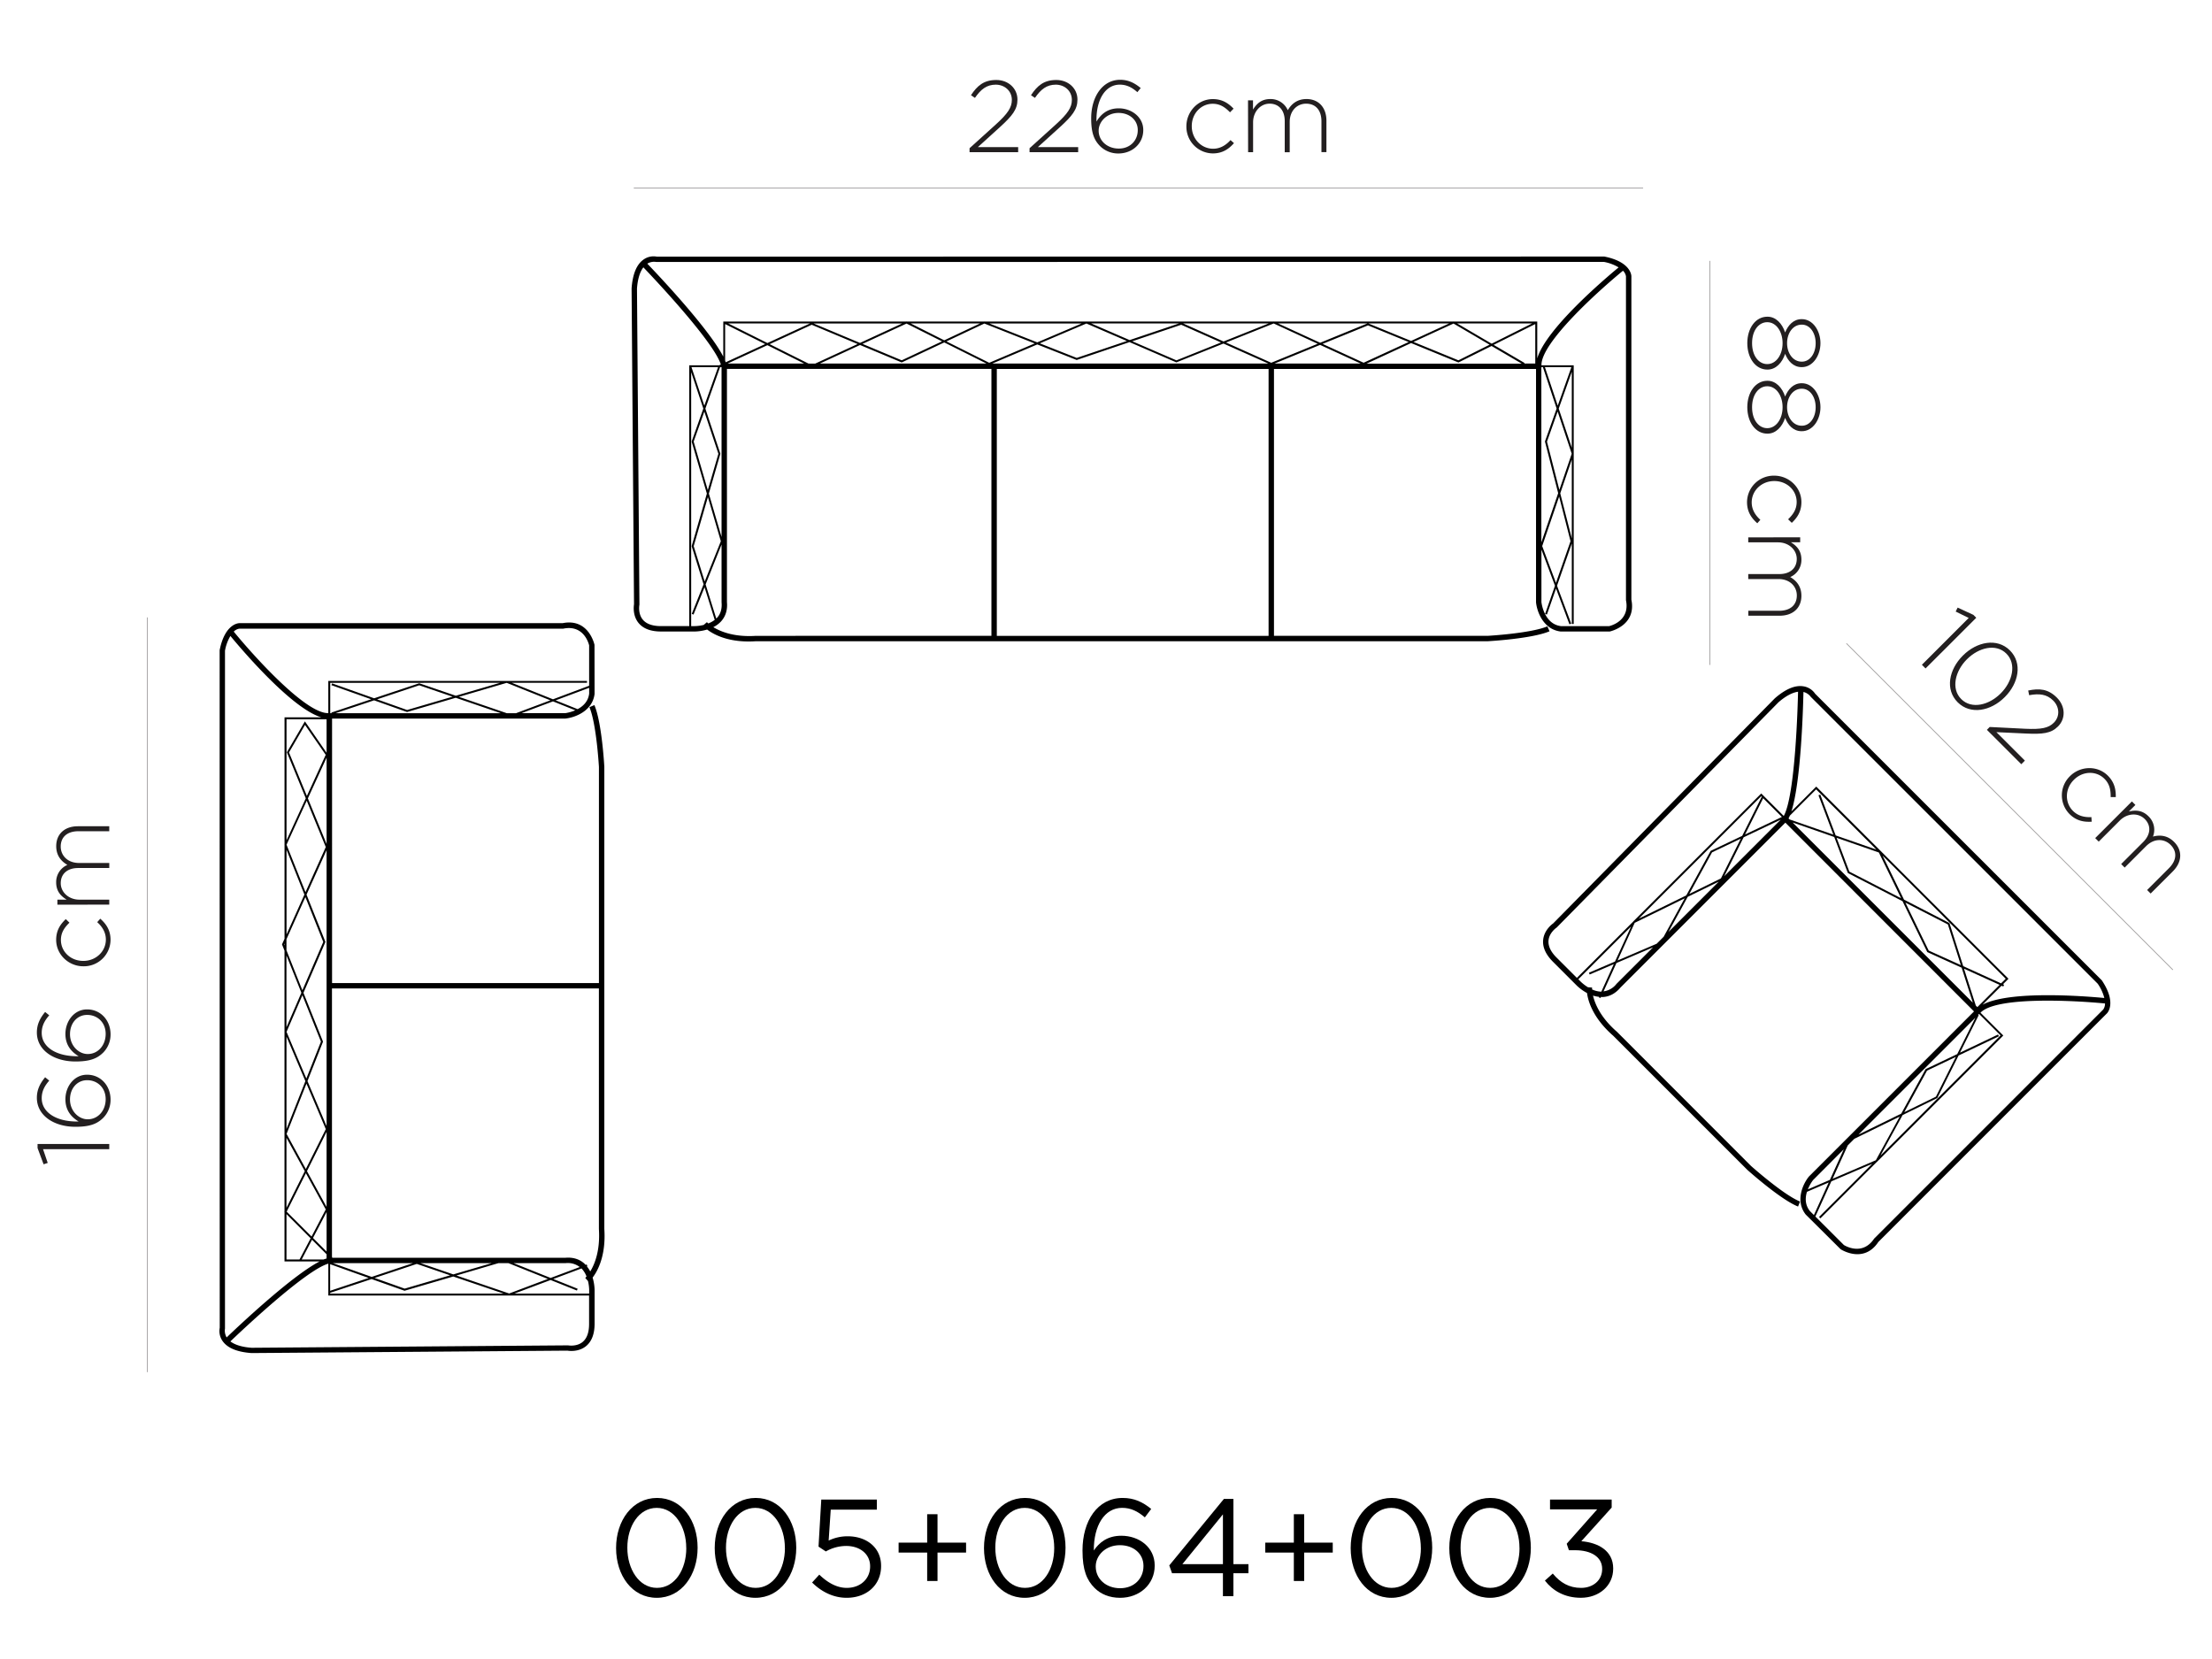 <?xml version="1.0" encoding="UTF-8"?> <svg xmlns="http://www.w3.org/2000/svg" viewBox="0 0 1608 1206"><defs><style>.cls-1,.cls-2{fill:none;}.cls-2{stroke:#231f20;stroke-miterlimit:10;stroke-width:0.25px;}.cls-3{fill:#231f20;}</style></defs><g id="Layer_2" data-name="Layer 2"><g id="Layer_1-2" data-name="Layer 1"><rect class="cls-1" width="1608" height="1206"></rect><path d="M447.86,1125.42v-.2c0-19.65,11.73-36.3,29.78-36.3s29.48,16.44,29.48,36.1v.2c0,19.65-11.63,36.3-29.68,36.3S447.86,1145.08,447.86,1125.42Zm51,0v-.2c0-15.34-8.42-29.08-21.46-29.08s-21.36,13.44-21.36,28.88v.2c0,15.34,8.43,29.08,21.56,29.08S498.9,1140.76,498.9,1125.42Z"></path><path d="M519.56,1125.42v-.2c0-19.65,11.73-36.3,29.78-36.3s29.49,16.44,29.49,36.1v.2c0,19.65-11.64,36.3-29.69,36.3S519.56,1145.08,519.56,1125.42Zm51,0v-.2c0-15.34-8.42-29.08-21.46-29.08s-21.36,13.44-21.36,28.88v.2c0,15.34,8.43,29.08,21.56,29.08S570.6,1140.76,570.6,1125.42Z"></path><path d="M590.36,1150.39l5.22-5.72c6.11,5.92,12.83,9.63,19.95,9.63,10,0,17-6.62,17-15.54v-.2c0-8.73-7.22-14.74-17.45-14.74a30.22,30.22,0,0,0-14.74,4l-5.32-3.51,2-34.2h40.41v7.32H603.9l-1.51,22.47a31.66,31.66,0,0,1,13.84-3.11c13.64,0,24.27,8.12,24.27,21.46v.2c0,13.74-10.43,23.06-25.07,23.06C605.4,1161.52,596.68,1156.71,590.36,1150.39Z"></path><path d="M674,1128.63H653.24v-7.22H674v-20.66h7.52v20.66h20.76v7.22H681.52v20.66H674Z"></path><path d="M715.31,1125.42v-.2c0-19.65,11.74-36.3,29.79-36.3s29.48,16.44,29.48,36.1v.2c0,19.65-11.63,36.3-29.68,36.3S715.31,1145.08,715.31,1125.42Zm51.05,0v-.2c0-15.34-8.43-29.08-21.46-29.08s-21.36,13.44-21.36,28.88v.2c0,15.34,8.42,29.08,21.56,29.08S766.36,1140.76,766.36,1125.42Z"></path><path d="M795.74,1154.4c-5.61-5.61-8.82-12.83-8.82-27.17v-.2c0-21.37,10.83-38.11,29.18-38.11,8.42,0,14.64,3,20.76,8l-4.62,6.12c-5.21-4.41-10.13-6.92-16.54-6.92-12.74,0-20.66,12.83-20.56,31,3.81-5.61,9.73-10.72,20-10.72,13,0,24.26,8.42,24.26,21.56v.2c0,13.53-10.93,23.36-25.17,23.36C806.47,1161.52,800.15,1158.81,795.74,1154.4Zm35.5-15.94v-.2c0-8.63-7-15-17.15-15-10.53,0-17.55,7.53-17.55,15.35v.2c0,8.92,7.42,15.74,17.75,15.74S831.24,1147.38,831.24,1138.46Z"></path><path d="M889,1143.67H852l-2-5.71,39.72-48.34h6.91v47.43h10.93v6.62H896.62v16.65H889Zm0-6.62v-36.2l-29.48,36.2Z"></path><path d="M940.55,1128.63H919.79v-7.22h20.76v-20.66h7.52v20.66h20.76v7.22H948.07v20.66h-7.52Z"></path><path d="M981.87,1125.42v-.2c0-19.65,11.73-36.3,29.78-36.3s29.48,16.44,29.48,36.1v.2c0,19.65-11.63,36.3-29.68,36.3S981.87,1145.08,981.87,1125.42Zm51,0v-.2c0-15.34-8.43-29.08-21.46-29.08s-21.36,13.44-21.36,28.88v.2c0,15.34,8.42,29.08,21.56,29.08S1032.91,1140.76,1032.91,1125.42Z"></path><path d="M1053.57,1125.42v-.2c0-19.65,11.73-36.3,29.78-36.3s29.48,16.44,29.48,36.1v.2c0,19.65-11.63,36.3-29.68,36.3S1053.57,1145.08,1053.57,1125.42Zm51,0v-.2c0-15.34-8.42-29.08-21.46-29.08s-21.36,13.44-21.36,28.88v.2c0,15.34,8.43,29.08,21.56,29.08S1104.61,1140.76,1104.61,1125.42Z"></path><path d="M1123.06,1149l5.72-5.12c5.42,6.62,11.93,10.43,20.56,10.43s15.34-5.41,15.34-13.64v-.2c0-8.72-8.12-13.54-19.65-13.54h-4.52l-1.6-4.71,22.16-25h-34.29v-7.12h44.82v5.82l-22.06,24.47c12.23,1,23.16,6.92,23.16,19.75v.2c0,12.54-10.43,21.16-23.46,21.16C1137.51,1161.52,1128.78,1156.41,1123.06,1149Z"></path><line class="cls-2" x1="1194.45" y1="136.55" x2="460.73" y2="136.55"></line><line class="cls-2" x1="1243.1" y1="189.63" x2="1243.1" y2="483.38"></line><path class="cls-3" d="M1284.75,230.22h.15c6.06,0,10.65,5,12.79,11.46,2.07-5.1,5.92-9.68,12-9.68h.15c8.06,0,13.53,8.5,13.53,17.45s-5.47,17.44-13.53,17.44h-.15c-6.13,0-10-4.58-12-9.68-2.14,6.5-6.73,11.46-12.79,11.46h-.15c-8.57,0-14.56-8.36-14.56-19.22S1276.18,230.22,1284.75,230.22Zm-.14,34.45h.14c6.44,0,11.09-6.8,11.09-15.22s-4.65-15.23-11.09-15.23h-.14c-5.84,0-10.95,5.69-10.95,15.23S1278.77,264.67,1284.61,264.67Zm25.13-1.77h.15c5.84,0,10-5.91,10-13.45s-4.21-13.46-10-13.46h-.15c-6.36,0-10.64,6.14-10.64,13.46S1303.38,262.9,1309.74,262.9Z"></path><path class="cls-3" d="M1284.75,276.8h.15c6.06,0,10.65,5,12.79,11.46,2.07-5.1,5.92-9.68,12-9.68h.15c8.06,0,13.53,8.5,13.53,17.44s-5.47,17.45-13.53,17.45h-.15c-6.14,0-10-4.58-12-9.68-2.14,6.5-6.73,11.45-12.79,11.45h-.15c-8.57,0-14.56-8.35-14.56-19.22S1276.18,276.8,1284.75,276.8Zm-.15,34.45h.15c6.43,0,11.09-6.8,11.09-15.23s-4.65-15.23-11.09-15.23h-.14c-5.84,0-10.95,5.7-10.95,15.23S1278.76,311.25,1284.6,311.25Zm25.14-1.77h.15c5.84,0,10-5.92,10-13.46s-4.21-13.45-10-13.45h-.15c-6.36,0-10.64,6.13-10.64,13.45S1303.38,309.48,1309.74,309.48Z"></path><path class="cls-3" d="M1289.63,345.78h.15c10.57,0,19.74,8.43,19.74,19.22,0,7.1-3.25,11.54-7,15.08l-2.66-2.58c3.32-3.26,6.21-6.95,6.21-12.57,0-8.58-7.17-15.23-16.19-15.23h-.15c-9.09,0-16.34,6.87-16.34,15.52,0,5.33,2.74,9.47,6.29,12.65l-2.22,2.51c-4.36-3.84-7.47-8.43-7.47-15.38A19.41,19.41,0,0,1,1289.63,345.78Z"></path><path class="cls-3" d="M1308.63,390.59v3.62h-6.73c3.92,2.44,7.62,5.84,7.62,12.57a13.53,13.53,0,0,1-8.13,12.71c4.21,2.44,8.13,6.51,8.13,13.6,0,9-6.29,14.49-15.75,14.49h-22.84V444h22.4c8.13,0,12.86-4.21,12.86-11.16,0-6.36-4.88-11.9-13.31-11.9h-22v-3.63h22.62c7.84,0,12.64-4.28,12.64-11s-5.91-12.05-13.53-12.05h-21.73v-3.62Z"></path><line class="cls-2" x1="107.25" y1="997.47" x2="107.25" y2="448.83"></line><path class="cls-3" d="M31.29,835.38l3.4,10-3,1L27.3,834.56v-2.95H79.42v3.77Z"></path><path class="cls-3" d="M75.13,812.53c-4.29,4.29-9.46,6.58-20.18,6.58H54.8c-15.6,0-28-8.21-28-21.07,0-5.91,2.3-10.42,6-14.93l3,2.44c-3.55,4-5.47,7.91-5.47,12.79,0,10.49,11,17.3,26.83,16.93-5-3-9.61-7.77-9.61-16.19,0-9.39,6.44-17.82,15.68-17.82h.14c9.76,0,17,7.91,17,18.11A18.64,18.64,0,0,1,75.13,812.53ZM63.45,785.25H63.3c-7.09,0-12.42,5.84-12.42,14,0,8.5,6.44,14.41,12.79,14.41h.15c7.39,0,13-6.28,13-14.63S70.77,785.25,63.45,785.25Z"></path><path class="cls-3" d="M75.13,765.06c-4.28,4.29-9.46,6.58-20.18,6.58H54.8c-15.6,0-28-8.2-28-21.06,0-5.92,2.3-10.43,6-14.94l3,2.44c-3.55,4-5.47,7.91-5.47,12.79,0,10.5,11,17.3,26.83,16.93-5-3-9.61-7.76-9.61-16.19,0-9.39,6.44-17.82,15.68-17.82h.14c9.76,0,17,7.91,17,18.12A18.62,18.62,0,0,1,75.13,765.06ZM63.45,737.79H63.3c-7.09,0-12.41,5.84-12.41,14,0,8.5,6.43,14.42,12.78,14.42h.15c7.4,0,13-6.29,13-14.64S70.77,737.79,63.45,737.79Z"></path><path class="cls-3" d="M60.72,702.44h-.15c-10.57,0-19.74-8.43-19.74-19.22,0-7.1,3.25-11.53,7-15.08l2.66,2.59c-3.33,3.25-6.21,6.95-6.21,12.56,0,8.58,7.17,15.23,16.19,15.23h.15c9.09,0,16.34-6.87,16.34-15.52,0-5.32-2.74-9.46-6.29-12.64l2.22-2.52c4.36,3.85,7.47,8.43,7.47,15.38A19.4,19.4,0,0,1,60.72,702.44Z"></path><path class="cls-3" d="M41.72,657.64V654h6.73c-3.92-2.44-7.62-5.84-7.62-12.57A13.54,13.54,0,0,1,49,628.73c-4.21-2.44-8.13-6.5-8.13-13.6,0-9,6.28-14.49,15.75-14.49H79.42v3.62H57c-8.13,0-12.86,4.22-12.86,11.16,0,6.36,4.88,11.91,13.3,11.91h22V631H56.8c-7.84,0-12.64,4.29-12.64,11s5.91,12,13.53,12H79.42v3.62Z"></path><line class="cls-2" x1="1342.24" y1="467.74" x2="1579.55" y2="705.05"></line><path class="cls-3" d="M1431.14,449.22l-9.46-4.65,1.41-2.88,11.45,5.28,2.09,2.1-36.86,36.85-2.66-2.67Z"></path><path class="cls-3" d="M1426.85,476.62l.11-.11c10.09-10.09,24.83-13,34.13-3.71s6.38,23.84-3.71,33.93l-.1.1c-10.09,10.09-24.83,13-34.14,3.71S1416.76,486.7,1426.85,476.62Zm27.5,27.49.1-.1c8.52-8.52,11.66-21.28,4.08-28.86s-20.13-4.44-28.65,4.08l-.1.1c-8.47,8.47-11.66,21.28-4.08,28.86S1445.88,512.58,1454.35,504.11Z"></path><path class="cls-3" d="M1446.41,528.47l26,1.31c11.5.52,16.73-.52,20.59-4.39,4.76-4.76,4-11.71-.42-16.1-4.65-4.65-10.08-5.28-17.51-3.92l-.68-3.4c8.05-1.67,14.43-1.25,20.86,5.18,6.22,6.22,6.54,15.21.84,20.91l-.11.1c-5,5-11.08,5.65-23.36,5.07l-21.33-1,20.7,20.7-2.62,2.61-25-25Z"></path><path class="cls-3" d="M1504.64,564.34l.11-.11c7.47-7.47,19.91-8,27.55-.36,5,5,5.85,10.45,5.75,15.58l-3.71,0c.05-4.65-.53-9.31-4.5-13.28-6.06-6.06-15.84-5.7-22.22.68l-.1.11c-6.43,6.43-6.69,16.41-.58,22.53,3.77,3.76,8.63,4.75,13.39,4.49l.21,3.35c-5.81.36-11.24-.68-16.16-5.6A19.41,19.41,0,0,1,1504.64,564.34Z"></path><path class="cls-3" d="M1549.76,582.59l2.56,2.56-4.76,4.75c4.5-1,9.52-1.25,14.28,3.51a13.53,13.53,0,0,1,3.24,14.74c4.7-1.26,10.35-1.15,15.37,3.87,6.32,6.32,5.8,14.69-.89,21.38l-16.16,16.15-2.56-2.56,15.84-15.84c5.75-5.75,6.12-12.08,1.2-17-4.49-4.5-11.86-5-17.82,1l-15.53,15.53-2.56-2.56,16-16c5.54-5.54,5.9-12,1.15-16.73s-12.71-4.34-18.09,1.05l-15.37,15.37-2.56-2.56Z"></path><path class="cls-3" d="M704.81,107.75,724.1,90.3c8.51-7.76,11.46-12.2,11.46-17.67,0-6.73-5.47-11.09-11.68-11.09-6.58,0-10.87,3.4-15.15,9.61l-2.89-1.92c4.51-6.87,9.32-11.09,18.41-11.09,8.8,0,15.38,6.14,15.38,14.2v.14c0,7.1-3.84,11.83-12.94,20.11l-15.82,14.34h29.28v3.7H704.81Z"></path><path class="cls-3" d="M748.43,107.75l19.3-17.45c8.5-7.76,11.45-12.2,11.45-17.67,0-6.73-5.47-11.09-11.68-11.09-6.58,0-10.86,3.4-15.15,9.61l-2.88-1.92c4.51-6.87,9.31-11.09,18.4-11.09,8.8,0,15.38,6.14,15.38,14.2v.14c0,7.1-3.84,11.83-12.94,20.11l-15.82,14.34h29.28v3.7H748.43Z"></path><path class="cls-3" d="M799.81,106.34c-4.28-4.28-6.58-9.46-6.58-20.18V86c0-15.6,8.21-28,21.07-28,5.92,0,10.43,2.29,14.94,6l-2.44,3c-4-3.55-7.91-5.47-12.79-5.47-10.5,0-17.3,11-16.93,26.83,3-5,7.76-9.61,16.19-9.61,9.39,0,17.82,6.44,17.82,15.68v.14c0,9.76-7.92,17-18.12,17A18.66,18.66,0,0,1,799.81,106.34Zm27.28-11.68v-.15c0-7.09-5.84-12.42-14-12.42-8.5,0-14.42,6.44-14.42,12.79V95c0,7.39,6.29,13,14.64,13S827.09,102,827.09,94.66Z"></path><path class="cls-3" d="M862.44,91.93v-.15c0-10.57,8.42-19.74,19.22-19.74,7.09,0,11.53,3.25,15.08,6.95l-2.59,2.66c-3.25-3.33-6.95-6.21-12.57-6.21-8.57,0-15.23,7.17-15.23,16.19v.15c0,9.09,6.88,16.34,15.53,16.34,5.32,0,9.46-2.74,12.64-6.29l2.51,2.22c-3.84,4.36-8.42,7.47-15.37,7.47A19.4,19.4,0,0,1,862.44,91.93Z"></path><path class="cls-3" d="M907.24,72.93h3.62v6.72C913.3,75.74,916.7,72,923.43,72a13.54,13.54,0,0,1,12.72,8.13c2.44-4.21,6.5-8.13,13.6-8.13,8.94,0,14.49,6.28,14.49,15.75v22.84h-3.62V88.23c0-8.13-4.22-12.86-11.17-12.86-6.35,0-11.9,4.88-11.9,13.3v22h-3.62V88c0-7.84-4.29-12.64-11-12.64s-12,5.91-12,13.53v21.73h-3.62Z"></path><path d="M1185.92,435.9V200.84c0-.43-.21-10.48-19.63-14.34l-688.81.07a12.56,12.56,0,0,0-9.83,2.23c-4.92,3.57-7.78,10.54-8.52,20.88l1.77,229.59c-.21,1.33-1.1,8.24,3.3,13.6,3.38,4.12,8.87,6.2,16.34,6.2h24.74a34.59,34.59,0,0,0,8.77-1.43c4.49,3.4,14,8.68,30.2,8.68q2.5,0,5.22-.18h532.09c1.31-.07,32.31-1.86,44.85-7.23l-1.54-3.6c-11.92,5.11-43.22,6.9-43.42,6.91H926.11v-194h190.5V437.87c.66,6.64,5.2,19.63,17.85,21.2l35.73,0C1170.4,459,1189.76,454.88,1185.92,435.9ZM477,190.43l688.9-.05a31.59,31.59,0,0,1,10.74,4c-10.78,8.91-52.83,44.77-59.15,66.13V233.72h-60.6l-.15-.09-.19.09H926.08l-.14-.06-.15.06H790l-.15-.06-.14.06h-74l-.16-.06-.13.06H659.22l-.16-.08-.18.08H525.79v25.54c-10.51-20.55-48.38-60.46-55.23-67.59A9.37,9.37,0,0,1,477,190.43Zm665.61,201-8.4-32.8,8.4-24.55Zm-.93,2-10.59,30.27-10-26.72,12.31-36Zm-8.11-37.31-9-35.09,7.75-21.85,10.23,30.66Zm-.47-59.08,9.51-26.78v55.28Zm-.71-2.16-9.33-28h19.25Zm-10.8-28,10,30.12-8.43,23.74-.07.19,9.62,37.57-12.23,35.75V266.93ZM524.54,437.84c.42,4.62-.67,8.39-3.24,11.22-.18.2-.42.35-.62.54l-7.74-24.78,11.59-29Zm-12.26-15.13-8-25.7,10.33-35.69,9.4,32.13Zm12.25-32.35-9.23-31.55,8.33-28.76.06-.2-10.93-32.79,10.69-30.13h1.08Zm-10-34.05L504.25,321,512,299.2l10.23,30.67ZM512,294.9l-9.33-28H522Zm547.24-59.79h54.55l-29.43,14.73Zm23.62,15.47-22.68,11.35-32.63-13.36,29.08-13.37Zm-57.08-2.74-31.09-12.73h58.79Zm-1.75.8-32.75,15.05L961.45,250l33-13.47Zm-64.36.53-30.6-14.06h65Zm-1.77.73-33.78,13.81L891.26,249l34.64-13.86Zm-68.45-1.66-29.43-13.13H922.3Zm-1.82.72-32.43,13-32.1-13.88,35.59-12Zm-66.45-1.73-28-12.12h63.93Zm-2,.66-36.46,12.3-26.85-10.6,33.9-14.42Zm-65.16,1-34.81-13.74h67.14Zm-1.84.78-33.08,14.06-31.09-15.54,27.56-13Zm-65.76-2.28L662,235.11h50.48Zm-1.62.76L655.5,261.93,627,250l32-14.79Zm-59.63,1.14-33.76-14.14h64.39Zm-37.46,15-28.23-14.11,30.59-14.09,33.38,14-30.82,14.22Zm-29.84-14.92-28.47-14.24h59.4Zm-30.74-13.8,29.11,14.56-28.71,13.22c-.15-.43-.21-.79-.4-1.25Zm30.71,15.36,26.72,13.36H528.89Zm67.36-.13,30,12.56.29.12,30.93-14.55,30.72,15.36H596Zm96.12,13.49,32.72-13.9,28.4,11.21.24.1,38.42-13,33.78,14.62.27.11,34.24-13.69L922,264.27Zm238.3-13.57,29.54,13.57H926.46Zm66.16-1.33,34.14,14,.29.12,24.07-12,21.92,12.84H993.41Zm60,1.31,30.27-15.13v28.72h-8l.24-.41ZM467.26,450.42c-3.62-4.39-2.48-10.55-2.48-10.61l.05-.2-1.78-229.8c.49-6.94,2.11-12.16,4.64-15.47,6.79,7.09,50.77,53.47,56.33,70.63l-1.22.57H501.05V455.15H480.54C474.31,455.15,469.85,453.56,467.26,450.42Zm35.18,4.73V270.53L511.28,297l-8.5,24,11.07,37.82-11,38-.07.19,8.68,27.75-8.59,21.48,1.29.52,8-19.88,7.41,23.73a18.62,18.62,0,0,1-4.68,2.6c-.59-.52-1-.91-1-.93l-2.32,2a30.84,30.84,0,0,1-6.24.87Zm46.9,7.08c-15.62,1-25.53-3.1-30.8-6.33a19.27,19.27,0,0,0,5.64-4.19c3.36-3.67,4.78-8.45,4.27-14V268.19H720.71v194Zm372.85,0H724.63v-194H922.19Zm247.63-7.07-35.1,0c-12.4-1.56-14.14-17.05-14.19-17.5V399.53l9.85,26.26-7.17,20.49,1.32.46,6.62-18.9,9.74,26,1.31-.49-10.33-27.56,10.75-30.71v58.51H1144V330l0-.12,0-.12v-64.2h-23.45c-.44-16.3,40.91-53.71,59.26-68.75a7.28,7.28,0,0,1,2.18,4.05l0,235.44C1185.14,451.78,1170.07,455.06,1169.82,455.15Z"></path><path d="M409,453H174c-.42,0-10.48.22-14.33,19.64l.06,492.62a12.57,12.57,0,0,0,2.23,9.83c3.58,4.91,10.55,7.78,20.9,8.51l229.58-1.76c1.33.23,8.24,1.1,13.6-3.3,4.11-3.37,6.2-8.87,6.2-16.34V937.5a34.88,34.88,0,0,0-1.44-8.76c3.4-4.49,8.68-14,8.68-30.2,0-1.67-.06-3.42-.17-5.22V557.41c-.07-1.31-1.85-32.32-7.22-44.85l-3.61,1.53c5.11,11.92,6.9,43.22,6.91,43.43v157.1h-194V522.35H411c6.66-.67,19.64-5.21,21.22-17.86l-.05-35.73C432.11,468.56,428,449.22,409,453ZM163.55,965.78l0-492.72a31.59,31.59,0,0,1,3.94-10.75c8.92,10.79,44.79,52.86,66.14,59.16H206.84v92.45l-.06.14.06.15v68.25L205,686.52l1.82,4.56V750l-.06.14.06.14v74l-.07.19.07.14v56.18l-.15.32.15.15V917h25.54c-20.55,10.52-60.45,48.37-67.59,55.23A9.59,9.59,0,0,1,163.55,965.78Zm200-469.44-32.2,9.43-26.33-9-.23-.09-32.81,10.94-30.58-10.85-.47,1.31,28.9,10.25L240.91,518l.15.48h-1v-22.1ZM400.27,929l-26.88-10.75H411a14.16,14.16,0,0,1,10.45,2.82ZM300.2,918.24l-30,10-28.2-10Zm2.78.55,24.24,8.29-33.06,9.68L272.33,929Zm2.7-.55h51.76l-27.9,8.17ZM268,929l-28,9.33V919Zm-28,10.81,30.13-10,23.73,8.42.21.08,35.4-10.36L366,940.34H240.05Zm91.79-12.59,30.58-9h7.19l28.7,11.49L370.13,940.3ZM237.4,914.88a20,20,0,0,0-2.21.71H219.31l7.52-14.37,10.57,10.56ZM208.24,682.77,222,652.15l13,32.6-15.19,35.13L208.24,690.8Zm-1.4,4.54-.3-.77.3-.68Zm14.45-37-13,29V617.7Zm-13-36.26,14.69-32,13.84,33.71-14.74,32.75Zm10.79,107.61-10.85,25.09V694.56Zm.73,1.83,13.48,33.71-10.59,26.82-14.41-33.9ZM222,785.91l-13.74,34.81V753.57Zm.78,1.83,14.06,33.08-14.52,29-14-25.53Zm-1.22,63.63L208.24,878V827.12Zm.82,1.49,14.43,26.33-10.31,19.69L208.39,880.8Zm3.44,47.32-8.08,15.41h-9.48v-33Zm1.71-.26,9.89-18.86v28.75Zm-4.39-48.58L237.4,822.8v54.57Zm.37-65.45,11.32-28.66L220.6,721.72,236.46,685l.12-.26-13.76-34.4L237.4,618V818.61Zm.3-205.51,13.61-29.62v62.77Zm-.72-1.78-13-31.63,11.64-20,15.06,21.75Zm-1.44-54.21-12.92,22.17-.18.3,13.74,33.47-14,30.55v-88H237.4v24.32Zm22.3-5.95,28-9.34,23.74,8.42.21.08,35.4-10.36,32.76,11.2Zm30.16-10.06,30.66-10.22L329,506.45l-33.06,9.68Zm94.25,10.06-34.73-11.88,34.73-10.18,31.73,12.71-24.93,9.35Zm55.2,457.08c-4.39,3.62-10.54,2.49-10.6,2.48l-.2,0-229.8,1.76c-6.94-.49-12.16-2.11-15.48-4.63,7.18-6.88,54.5-51.76,71.2-56.52v23.15H370l.12,0,.11,0h58v20.51C428.27,968.46,426.68,972.93,423.54,975.52Zm4.73-35.18H374l26.26-9.84,19.13,7.65.52-1.31-17.69-7.08,20.5-7.68a17.22,17.22,0,0,1,3.65,5.88c-.52.58-.91,1-.93,1l2,2.3a30.45,30.45,0,0,1,.86,6.24Zm7.08-221.81V893.46c1,15.69-3.08,25.57-6.3,30.82a21,21,0,0,0-2.43-3.67l.33-.13-.49-1.31-.83.31c-.28-.28-.49-.61-.79-.88-3.67-3.35-8.45-4.78-14-4.26H241.32l.3-.31-.3-.3V718.53ZM379.1,518.44,402,509.86l16.21,6.49a30.11,30.11,0,0,1-7.41,2.09Zm40.81-2.93-16-6.39L428.29,500v4.24C427.56,510.05,423.77,513.46,419.91,515.51Zm8.36-46.37,0,29.58-.07-.19L402,508.35l-30-12H426.7V495H368.52l-.11,0-.14,0H238.66V518.4c-16.29.46-53.7-40.9-68.75-59.26A7.43,7.43,0,0,1,174,457l235.45,0C424.91,453.82,428.18,468.88,428.27,469.14Z"></path><path d="M1365.44,902.85l166.21-166.21c.3-.3,7.26-7.57-3.75-24L1319.49,504.29a12.49,12.49,0,0,0-8.53-5.37c-6-1-13,1.95-20.79,8.75l-161.1,163.59c-1.1.79-6.6,5-7.28,12-.52,5.3,1.89,10.65,7.17,15.93l17.5,17.5a35.12,35.12,0,0,0,7.21,5.19c.77,5.57,3.75,16,15.21,27.48q1.77,1.77,3.83,3.57l97.56,97.55c1,.88,24.14,21.54,36.81,26.61l1.46-3.64c-12-4.81-35.43-25.68-35.58-25.81L1175.38,750c-11.84-10.29-15.94-20.22-17.35-26.26a21.49,21.49,0,0,0,4.32.89l-.14.31,1.27.58.37-.81c.39,0,.77.09,1.17.07,5-.22,9.36-2.6,13-6.91l119.84-119.84L1435,735.25l-120,120c-4.23,5.16-10.2,17.56-2.37,27.62L1338,908.09C1338.13,908.2,1354.72,919,1365.44,902.85Zm-49-396.17,208.47,208.41a31.59,31.59,0,0,1,4.81,10.39c-13.92-1.32-69-5.7-88.58,4.92L1455,716.56l1.28.58.58-1.28-.8-.36,4-4L1320.31,571.8l-18.06,18.05c7.1-22,8.55-77,8.75-86.84A9.43,9.43,0,0,1,1316.42,506.68ZM1367,840l16.1-29.43,25-12.25.21-.11,15.46-30.91,29.31-14-.6-1.27-27.69,13.19,13.62-27.24-.45-.22.71-.71,15.62,15.62Zm87.67-125.16-27.52-12.5-9.94-31.08-.1-.27-33-17-15.56-32,89.5,89.5ZM1436.31,731l-8.59-26.83,25.89,11.76-16.18,16.18Zm-10.88-29.42L1402.06,691l-16.93-34.85L1416,672ZM1382,653l-37.61-19.37-9.29-24.6,30.72,10.68Zm-47.55-45.68-11.21-29.67-1.31.49,10.8,28.59-31.84-11.06-.73-.73a21.88,21.88,0,0,0,1-2.06l19.07-19.06,43.79,43.79Zm-66.93,1.35,27-12.85-41.13,41.13Zm-16.5,29.88-23,11.28,16.54-30.22,20.92-10Zm17.52-31.91,13.18-26.38,13.62,13.62Zm12.14-27.42-14.19,28.4-22.74,10.82-.21.1-17.71,32.36-34.56,16.94,89-89Zm-56,73.81-15.29,27.93-5.09,5.09-28.4,12.17,12.45-27.39Zm2.18-1.07,22.62-11.09-36.57,36.57Zm106.53-43.52,9.8,25.94.09.25,39.75,20.47,17.87,36.76.1.23,25,11.36,8.14,25.45-131-131ZM1436,739.85l-13.21,26.42-23,10.94-17.69,32.34L1351,824.78Zm-14.23,28.46-14.45,28.9-23,11.27,16.53-30.2ZM1348,827.84l33-16.16-17.37,31.75-31.42,13.46,11-24.24ZM1125.69,683.63c.54-5.66,5.7-9.21,5.75-9.25l.17-.11,161.24-163.75c5.27-4.56,10.09-7.11,14.23-7.66-.21,9.94-2,75.14-10.39,90.31l-16.37-16.37-92.89,92.88-.13.07,0,.12-41,41-14.51-14.51C1127.33,692,1125.3,687.68,1125.69,683.63Zm31.66,35.63c0-.78,0-1.34,0-1.37l-3-.22a31.36,31.36,0,0,1-5-3.8l-2-2,38.38-38.38L1174,699l-18.94,8.12.55,1.28,17.53-7.51-9.07,20A17.44,17.44,0,0,1,1157.35,719.26Zm8.35,1.39,9.36-20.59,26.6-11.4-26.58,26.58A14.12,14.12,0,0,1,1165.7,720.65Zm174.63,114.82-10.11,22.24-16,6.88a30,30,0,0,1,3.77-6.73Zm-26.77,30.9,15.8-6.77-10.75,23.67-3-3C1312,875.65,1312.28,870.56,1313.56,866.37Zm26.88,38.71-20.93-20.91.19.09,11.58-25.48L1361,846l-38.67,38.68,1,1,41.15-41.15.1,0,.07-.13,91.64-91.64-16.58-16.58c11.21-11.84,66.9-9,90.52-6.71a7.34,7.34,0,0,1-1.32,4.4L1362.42,900.38C1353.65,913.52,1340.68,905.19,1340.44,905.08Z"></path></g></g></svg> 